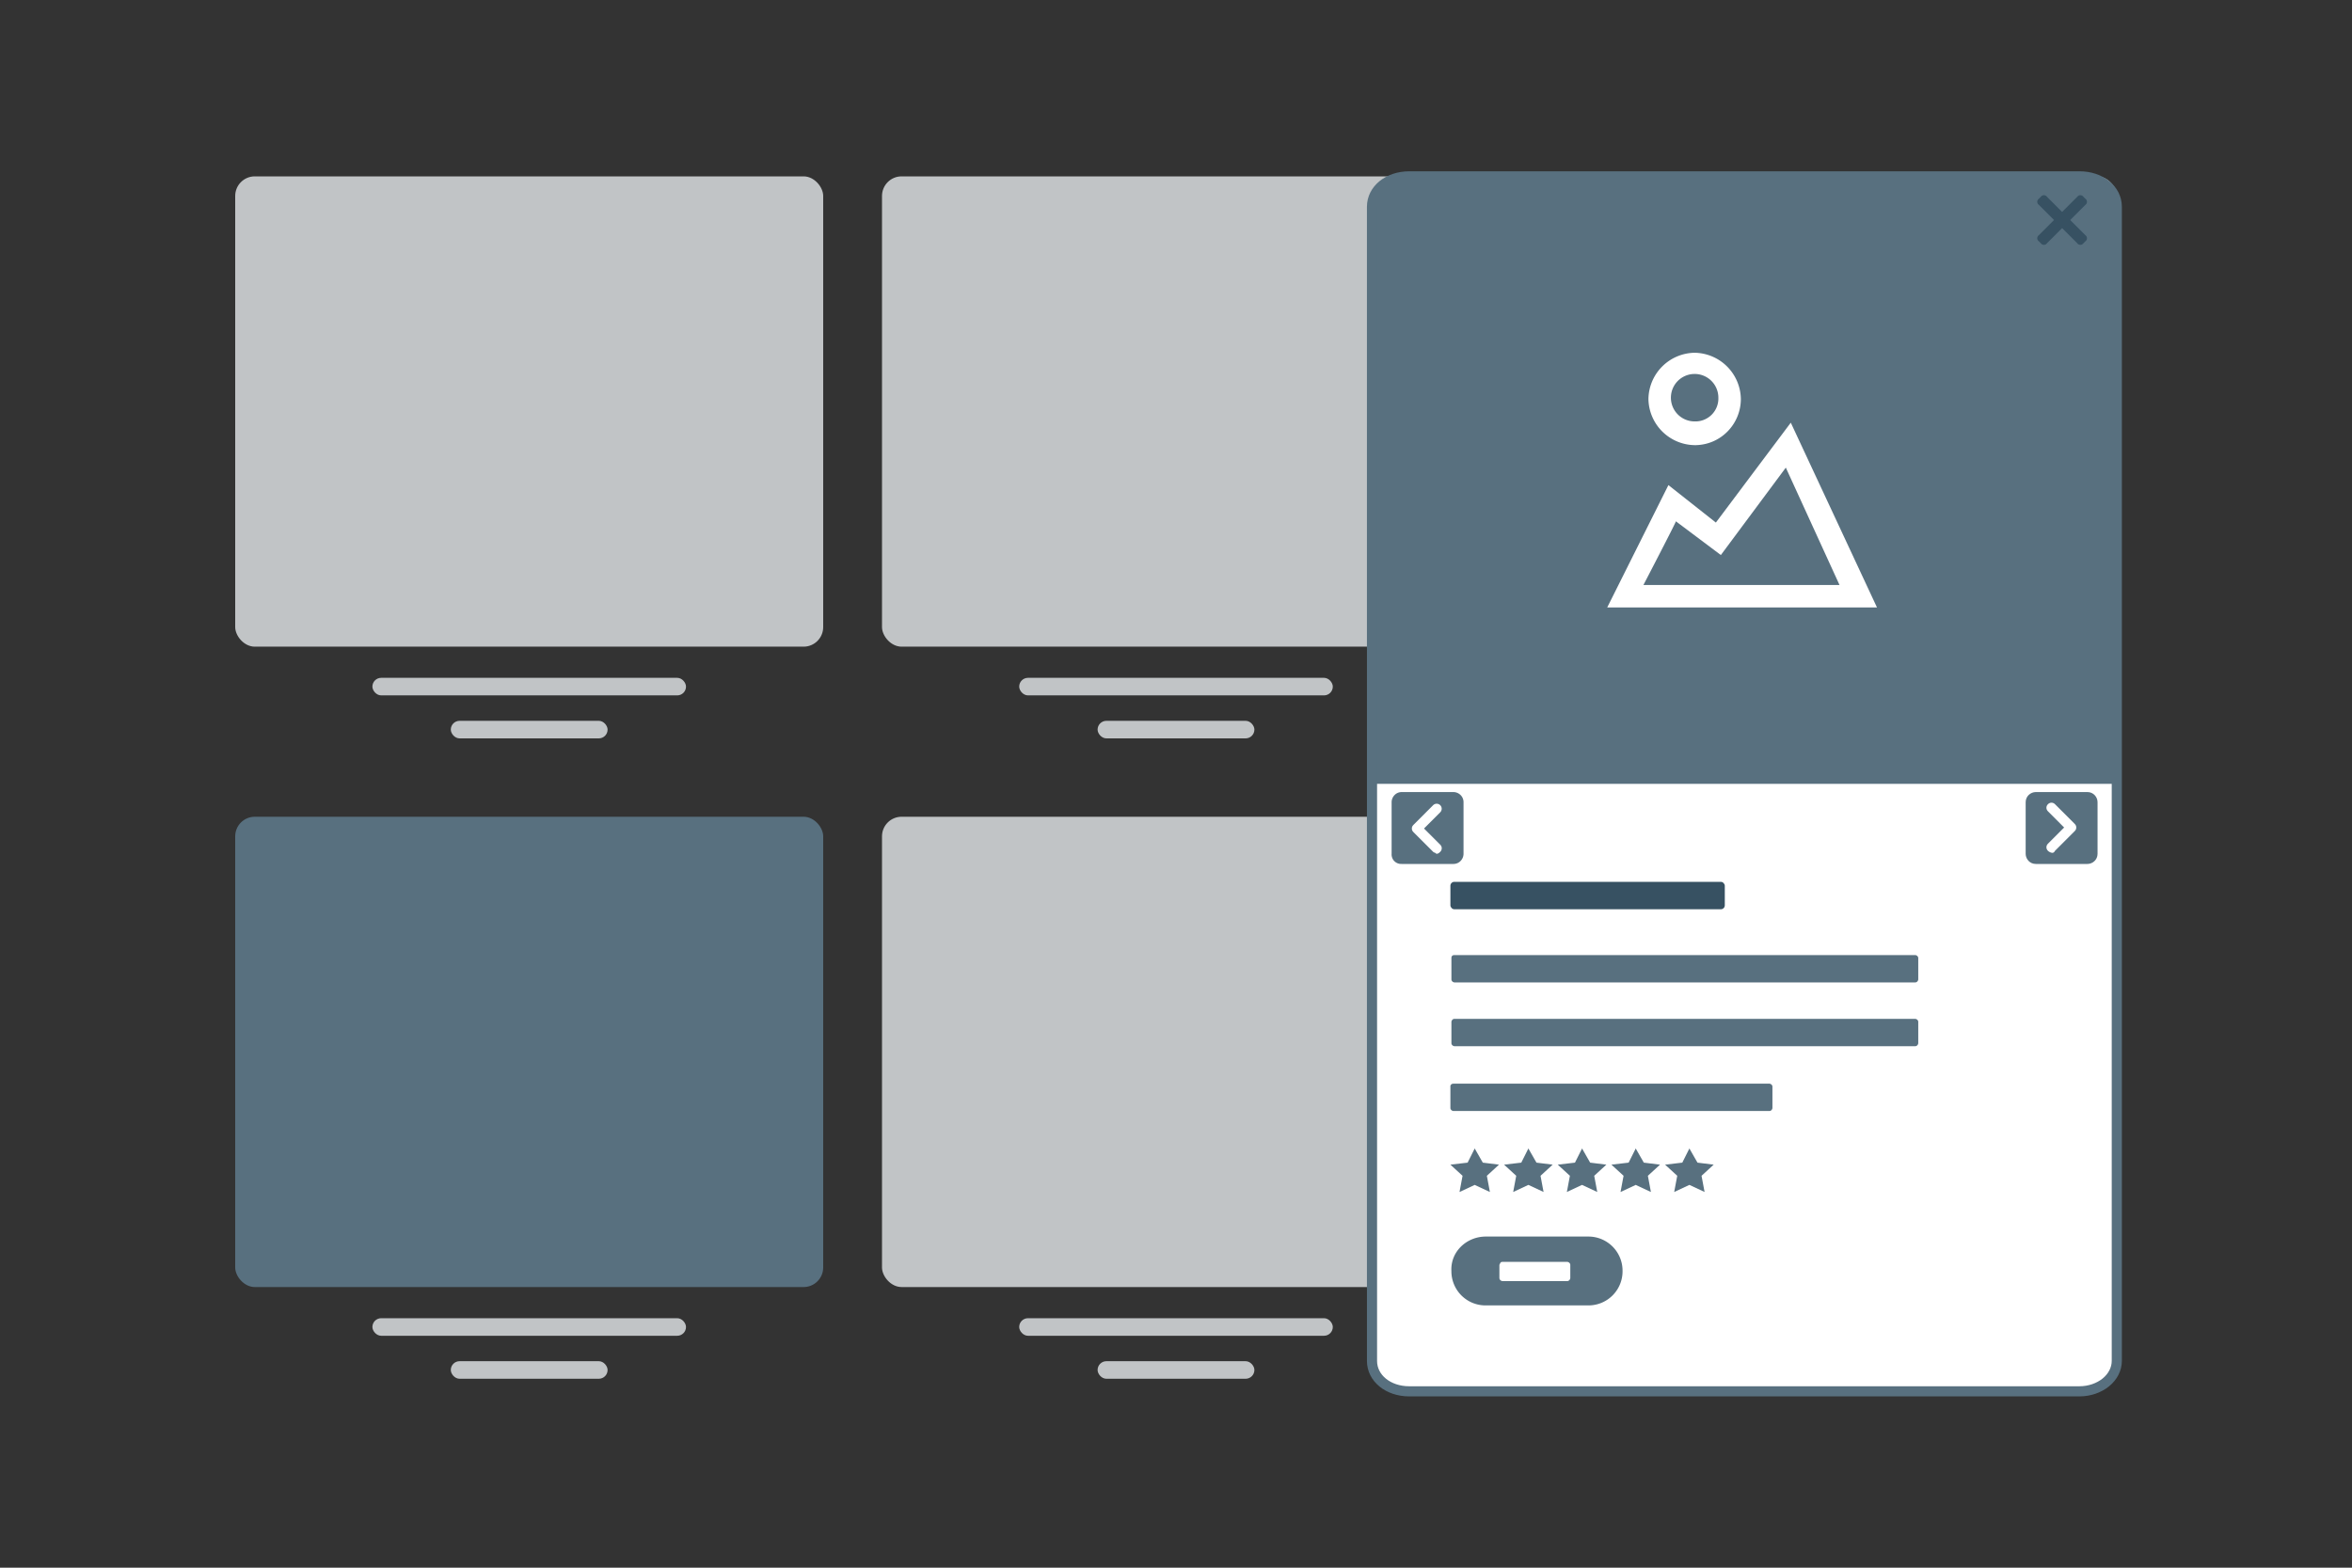 <svg xmlns="http://www.w3.org/2000/svg" width="120" height="80" fill="none" xmlns:v="https://vecta.io/nano"><rect width="100%" height="100%" fill="#333333" stroke="none"/><g fill="#c1c4c6"><rect x="19" y="34.59" width="16" height=".896" rx=".448"/><rect x="23" y="36.784" width="8" height=".896" rx=".448"/><rect x="12" y="9" width="30" height="24" rx="1"/><rect x="52" y="34.59" width="16" height=".896" rx=".448"/><rect x="56" y="36.784" width="8" height=".896" rx=".448"/><rect x="45" y="9" width="30" height="24" rx="1"/><rect x="85" y="34.59" width="16" height=".896" rx=".448"/><rect x="89" y="36.784" width="8" height=".896" rx=".448"/><rect x="78" y="9" width="30" height="24" rx="1"/><rect x="19" y="67.269" width="16" height=".896" rx=".448"/><rect x="23" y="69.463" width="8" height=".896" rx=".448"/></g><rect x="12" y="41.679" width="30" height="24" rx="1" fill="#58707f"/><g fill="#c1c4c6"><rect x="52" y="67.269" width="16" height=".896" rx=".448"/><rect x="56" y="69.463" width="8" height=".896" rx=".448"/><rect x="45" y="41.679" width="30" height="24" rx="1"/><rect x="85" y="67.269" width="16" height=".896" rx=".448"/><rect x="89" y="69.463" width="8" height=".896" rx=".448"/><rect x="78" y="41.679" width="30" height="24" rx="1"/></g><path d="M106.1 71H71.9c-1.077 0-1.9-.672-1.9-1.55v-58.9c0-.878.823-1.55 1.9-1.55h34.2c1.077 0 1.9.672 1.9 1.55v58.9c-.002.411-.202.804-.558 1.094s-.839.454-1.342.456z" fill="#fff"/><path d="M108 40H70V10.537C70 9.666 70.823 9 71.9 9h34.2c1.077 0 1.9.666 1.9 1.537V40z" fill="#58707f"/><path d="M83.848 29.853h10.005l-2.74-5.99-3.314 4.461-2.294-1.721c0 .064-1.657 3.25-1.657 3.25zm3.696-3.186l3.823-5.098L95.765 31H82l3.123-6.245 2.422 1.912zm-1.083-3.951c-.622-.01-1.216-.261-1.656-.701s-.692-1.034-.701-1.656c.01-.622.261-1.216.701-1.656s1.034-.692 1.656-.701c.622.01 1.216.261 1.656.701s.692 1.034.702 1.656c0 1.275-1.02 2.358-2.358 2.358zm0-1.211a1.17 1.17 0 0 0 1.211-1.211 1.17 1.17 0 1 0-2.422 0 1.21 1.21 0 0 0 1.211 1.211z" fill="#fff"/><path d="M105.623 11.228l.775-.775a.19.19 0 0 0 0-.31l-.103-.103c-.018-.025-.041-.045-.068-.058s-.057-.021-.087-.021-.06.007-.087.021-.05.034-.068.058l-.775.775-.775-.775c-.018-.025-.041-.045-.068-.058s-.057-.021-.087-.021-.06.007-.087.021-.05.034-.068.058l-.103.103a.19.19 0 0 0 0 .31l.775.775-.775.775a.19.19 0 0 0 0 .31l.103.103c.018.025.041.045.068.058s.057.021.087.021.06-.007.087-.021.05-.034.068-.058l.775-.775.775.775c.018.025.041.045.068.058s.057.021.087.021.06-.007.087-.021.05-.034.068-.058l.103-.103a.19.19 0 0 0 0-.31l-.775-.775z" fill="#375162"/><path d="M74.207 48.738h23.508c.052 0 .155.052.155.155v1.085c0 .052-.052.155-.155.155H74.207c-.052 0-.155-.052-.155-.155v-1.085c0-.103.052-.155.155-.155zm0 3.255h23.508c.052 0 .155.052.155.155v1.085c0 .052-.052.155-.155.155H74.207c-.052 0-.155-.052-.155-.155v-1.085c0-.052.052-.155.155-.155zm0 3.307h16.068c.052 0 .155.052.155.155v1.085c0 .052-.052.155-.155.155h-16.12c-.052 0-.155-.052-.155-.155v-1.137c.052-.103.103-.103.207-.103zm1.602 7.802h5.218c.231-.002.461.042.675.13a1.74 1.74 0 0 1 .952.953 1.74 1.74 0 0 1 .129.675 1.74 1.74 0 0 1-.51 1.247 1.74 1.74 0 0 1-.572.38c-.214.087-.444.131-.675.129h-5.218c-.231.002-.461-.042-.675-.129a1.74 1.74 0 0 1-.952-.953 1.74 1.74 0 0 1-.13-.675c-.052-.982.775-1.757 1.757-1.757z" fill="#58707f"/><rect x="74" y="45" width="14" height="1.4" rx=".2" fill="#375162"/><path d="M76.655 64.393h3.307c.052 0 .155.052.155.155v.672c0 .052-.052.155-.155.155h-3.307c-.052 0-.155-.052-.155-.155v-.672c.052-.103.052-.155.155-.155z" fill="#fff"/><g fill="#58707f"><use href="#B"/><use href="#B" x="2.738"/><use href="#B" x="5.477"/><use href="#B" x="8.215"/><use href="#B" x="10.953"/></g><path d="M106.1 71H71.9c-1.077 0-1.9-.672-1.9-1.55v-58.9c0-.878.823-1.55 1.9-1.55h34.2c1.077 0 1.9.672 1.9 1.55v58.9c-.002.411-.202.804-.558 1.094s-.839.454-1.342.456h0z" stroke="#58707f" stroke-width=".517" stroke-miterlimit="10"/><path d="M106.502 44.088h-2.635c-.31 0-.517-.258-.517-.517v-2.635c0-.31.258-.517.517-.517h2.635c.31 0 .516.258.516.517v2.635c0 .31-.258.517-.516.517z" fill="#58707f"/><path d="M104.693 43.52c-.077-.013-.149-.049-.206-.103-.104-.103-.104-.258 0-.362l.826-.827-.826-.827c-.104-.103-.104-.258 0-.362s.258-.103.361 0l.982.982c.052.052.103.103.103.207s-.051.155-.103.207l-.982.982c-.051.103-.103.103-.155.103z" fill="#fff"/><path d="M71.518 44.088h2.635c.31 0 .517-.258.517-.517v-2.635c0-.31-.258-.517-.517-.517h-2.635c-.31 0-.517.258-.517.517v2.635c-.005.069.006.138.03.203s.062.124.111.172a.49.49 0 0 0 .376.141z" fill="#58707f"/><path d="M73.119 43.468l-.982-.982c-.052-.052-.103-.103-.103-.207s.052-.155.103-.207l.982-.982a.25.25 0 1 1 .362.362l-.827.827.827.827a.25.25 0 0 1 0 .362c-.052.052-.103.103-.207.103 0-.052-.103-.052-.155-.103z" fill="#fff"/><defs ><path id="B" d="M75.24 58.607l.413.723.827.103-.62.568.155.827-.775-.362-.775.362.155-.827-.62-.568.878-.103.362-.723z"/></defs></svg>